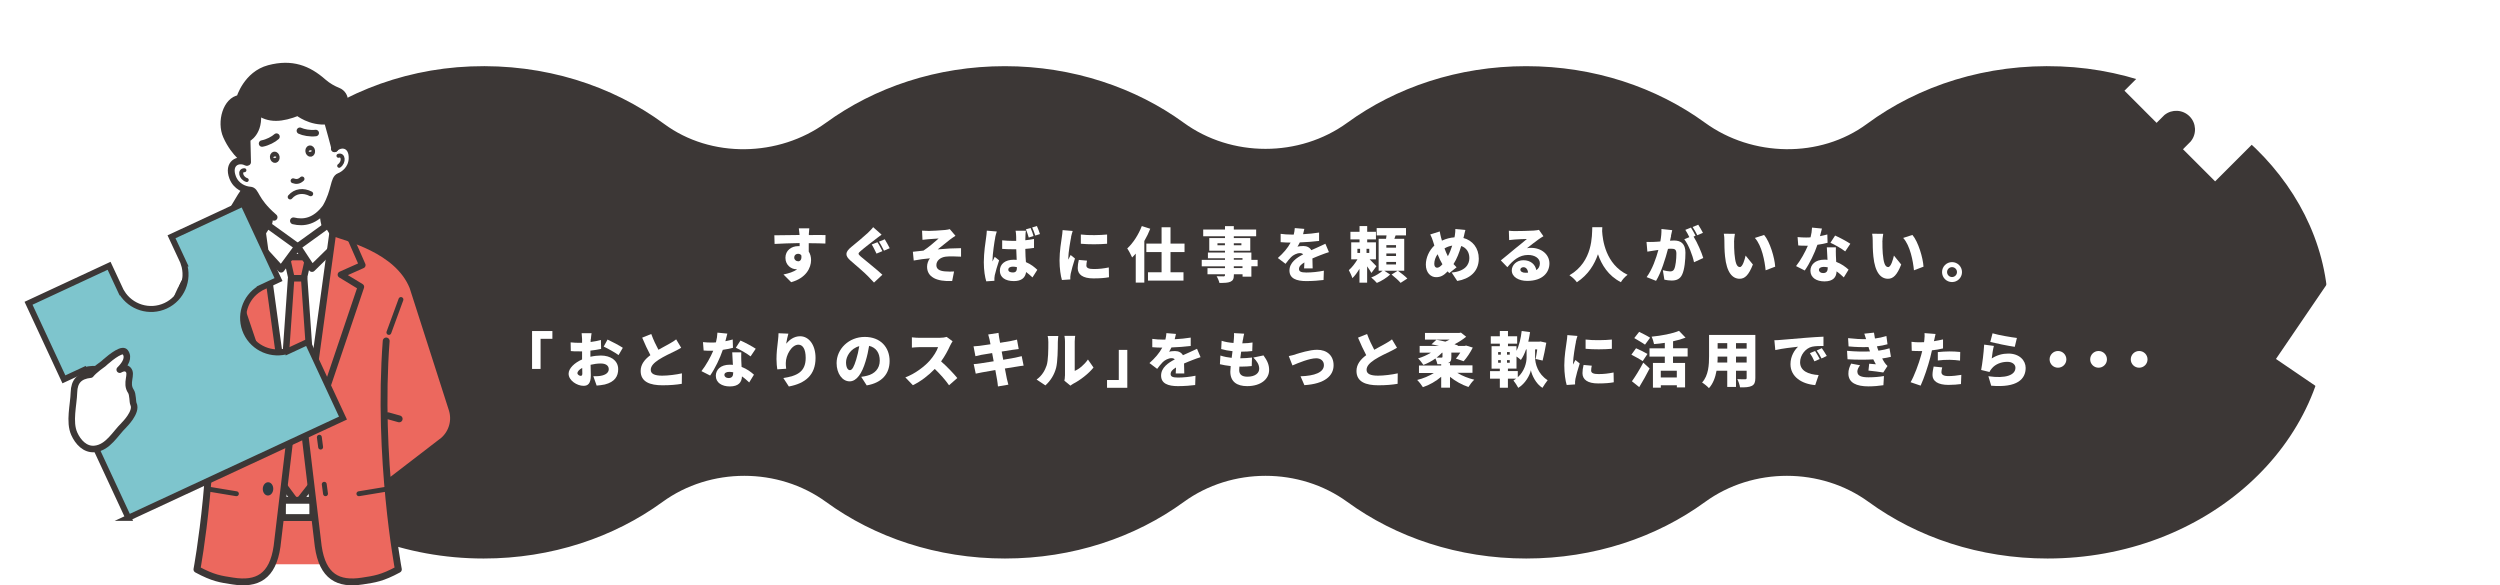 <?xml version="1.0" encoding="UTF-8"?>
<svg id="_レイヤー_2" data-name="レイヤー_2" xmlns="http://www.w3.org/2000/svg" xmlns:xlink="http://www.w3.org/1999/xlink" viewBox="0 0 408.41 95.62">
  <defs>
    <style>
      .cls-1 {
        stroke-width: .65px;
      }

      .cls-1, .cls-2, .cls-3, .cls-4, .cls-5 {
        fill: none;
      }

      .cls-1, .cls-2, .cls-3, .cls-4, .cls-5, .cls-6 {
        stroke-linecap: round;
        stroke-linejoin: round;
      }

      .cls-1, .cls-2, .cls-3, .cls-4, .cls-5, .cls-6, .cls-7 {
        stroke: #3c3736;
      }

      .cls-2 {
        stroke-width: 1.12px;
      }

      .cls-3 {
        stroke-width: .84px;
      }

      .cls-4 {
        stroke-width: .8px;
      }

      .cls-5 {
        stroke-width: 1.06px;
      }

      .cls-6 {
        stroke-width: 1.07px;
      }

      .cls-6, .cls-8, .cls-9 {
        fill: #fff;
      }

      .cls-10 {
        fill: #ec685e;
      }

      .cls-9 {
        filter: url(#drop-shadow-1);
      }

      .cls-11 {
        fill: #2e3b42;
      }

      .cls-7 {
        fill: #7ec5cd;
        filter: url(#drop-shadow-2);
        stroke-miterlimit: 10;
        stroke-width: .98px;
      }

      .cls-12 {
        fill: #3c3736;
      }
    </style>
    <filter id="drop-shadow-1" x="369.29" y="35.76" width="39.12" height="39.36" filterUnits="userSpaceOnUse">
      <feOffset dx=".67" dy=".67"/>
      <feGaussianBlur result="blur" stdDeviation=".8"/>
      <feFlood flood-color="#231815" flood-opacity=".2"/>
      <feComposite in2="blur" operator="in"/>
      <feComposite in="SourceGraphic"/>
    </filter>
    <filter id="drop-shadow-2" x="0" y="28.63" width="60.72" height="60.72" filterUnits="userSpaceOnUse">
      <feOffset dx="1.05" dy="1.05"/>
      <feGaussianBlur result="blur-2" stdDeviation="1.26"/>
      <feFlood flood-color="#231815" flood-opacity=".2"/>
      <feComposite in2="blur-2" operator="in"/>
      <feComposite in="SourceGraphic"/>
    </filter>
  </defs>
  <g id="_レイヤー_1-2" data-name="レイヤー_1">
    <path class="cls-12" d="M336.59,10.85c-12.06-.48-23.14,3.14-31.6,9.39-7.67,5.66-18.73,5.42-26.45-.19-7.93-5.77-18.11-9.24-29.22-9.24s-21.29,3.47-29.22,9.24c-7.82,5.69-18.91,5.69-26.72,0s-18.1-9.24-29.22-9.24-21.29,3.47-29.22,9.24c-7.71,5.61-18.78,5.86-26.45.19-8.46-6.25-19.54-9.87-31.6-9.39-23.59.93-43.02,18.25-43.72,38.95-.77,22.77,20.05,41.44,45.84,41.44,11.11,0,21.29-3.47,29.22-9.24,7.82-5.69,18.91-5.69,26.72,0,7.93,5.77,18.1,9.24,29.22,9.24s21.29-3.47,29.22-9.24c7.82-5.69,18.91-5.69,26.72,0,7.93,5.77,18.1,9.24,29.22,9.24s21.29-3.47,29.22-9.24c7.82-5.69,18.91-5.69,26.72,0,7.93,5.77,18.1,9.24,29.22,9.24,25.79,0,46.61-18.67,45.84-41.44-.7-20.7-20.13-38.02-43.72-38.95Z"/>
    <g>
      <path class="cls-8" d="M132.14,38.29v.11c.91,0,2.21-.02,2.72,0l-.02,1.39c-.58-.03-1.49-.05-2.72-.06,0,.47,0,.97,0,1.37.25.38.38.87.38,1.39,0,1.25-.81,2.94-3.25,3.61l-1.26-1.26c.85-.18,1.66-.41,2.23-.86-.06,0-.12,0-.18,0-.71,0-1.73-.61-1.73-1.87,0-1.18.95-1.9,2.08-1.9.09,0,.17,0,.24,0,0-.17,0-.33,0-.5-1.46.02-2.91.08-4.09.14l-.04-1.41c1.13,0,2.86-.03,4.11-.05,0-.04,0-.08,0-.11-.04-.47-.08-.83-.11-.98h1.71c-.03.19-.07.79-.08.97ZM130.37,42.69c.31,0,.64-.22.54-.97-.13-.18-.31-.26-.54-.26-.3,0-.62.19-.62.63,0,.35.31.59.62.59Z"/>
      <path class="cls-8" d="M143.06,39.06c-.6.46-1.83,1.39-2.44,1.93-.49.41-.47.5,0,.92.64.56,2.55,2.05,3.53,2.97l-1.37,1.28c-.31-.35-.64-.69-.96-1.01-.54-.57-1.94-1.76-2.83-2.53-1-.86-.94-1.44.1-2.29.78-.63,2.03-1.67,2.69-2.29.32-.32.68-.66.86-.93l1.38,1.22c-.36.26-.69.52-.97.73ZM144.15,41.03l-.96.4c-.21-.41-.52-1.1-.78-1.49l.93-.37c.26.37.63,1.11.81,1.46ZM145.35,40.55l-.94.4c-.21-.41-.55-1.09-.82-1.47l.95-.39c.25.38.63,1.12.81,1.46Z"/>
      <path class="cls-8" d="M151.65,37.73c.41,0,2.13-.09,2.75-.16.37-.04.61-.09.76-.14l.93,1.09c-.24.16-.67.44-.91.63-.68.53-1.38,1.12-1.99,1.59,1.21-.12,2.75-.2,3.81-.2v1.39c-.92-.06-1.92-.07-2.53,0-.86.12-1.5.65-1.5,1.38,0,.65.5.94,1.36,1.02.53.05,1.16.05,1.53.02l-.31,1.56c-2.56.11-4.1-.65-4.1-2.35,0-.47.19-1.01.47-1.36-.81.06-1.77.2-2.65.36l-.14-1.43c.52-.05,1.21-.14,1.73-.19.76-.48,1.88-1.44,2.48-1.98-.38.03-1.3.08-1.69.12-.23.02-.58.06-.95.1l-.07-1.5c.35.03.66.04,1.01.04Z"/>
      <path class="cls-8" d="M162.59,38.8c-.12.51-.45,2.78-.45,3.69,0,.03,0,.19,0,.22.12-.28.23-.47.36-.75l.72.57c-.29.88-.59,1.86-.71,2.43-.03.14-.06.36-.06.46,0,.11,0,.28,0,.45l-1.33.09c-.21-.66-.4-1.8-.4-3.13,0-1.49.27-3.32.38-4.05.04-.29.1-.73.11-1.1l1.63.14c-.09.22-.23.82-.27.99ZM167.53,38.33c0,.19-.02.52-.03.92.5-.05.98-.13,1.42-.21v1.46c-.44.07-.93.12-1.42.16,0,.89.06,1.59.1,2.16.83.34,1.43.85,1.86,1.26l-.79,1.24c-.36-.34-.71-.63-1.04-.88-.13.92-.73,1.48-2.01,1.48-1.37,0-2.28-.59-2.28-1.7s.9-1.79,2.25-1.79c.17,0,.33,0,.5.02-.03-.52-.06-1.11-.07-1.73-.19,0-.37,0-.56,0-.58,0-1.16-.02-1.74-.06v-1.4c.56.06,1.14.09,1.73.09.18,0,.37,0,.56,0,0-.46,0-.82-.02-.99,0-.15-.04-.47-.08-.67h1.69c-.04.19-.06.44-.07.65ZM165.47,44.51c.48,0,.66-.25.66-.79v-.07c-.22-.06-.44-.09-.66-.09-.45,0-.75.18-.75.49,0,.34.34.46.75.46ZM168.84,38.56l-.78.25c-.14-.43-.27-.93-.47-1.34l.77-.23c.19.4.38.95.48,1.32ZM169.89,38.24l-.77.24c-.14-.42-.3-.92-.5-1.32l.77-.24c.19.4.39.96.5,1.32Z"/>
      <path class="cls-8" d="M174.99,38.71c-.11.51-.47,2.57-.47,3.48,0,.03,0,.19,0,.22.14-.27.25-.47.38-.75l.71.57c-.29.89-.59,1.96-.7,2.51-.03.15-.06.38-.06.47,0,.11,0,.28,0,.44l-1.37.09c-.2-.65-.39-1.88-.39-3.21,0-1.49.28-3.12.38-3.84.04-.29.11-.73.12-1.1l1.65.14c-.09.22-.23.82-.27.99ZM177.47,43.36c0,.43.41.59,1.21.59.87,0,1.57-.08,2.46-.26l.03,1.6c-.64.12-1.41.19-2.56.19-1.71,0-2.55-.63-2.55-1.68,0-.42.06-.83.18-1.34l1.34.12c-.07.31-.1.53-.1.78ZM180.86,38.3v1.52c-1.28.11-2.98.12-4.29,0v-1.51c1.27.16,3.2.11,4.29,0Z"/>
      <path class="cls-8" d="M187.91,37.37c-.26.66-.59,1.35-.97,2v6.8h-1.4v-4.74c-.2.22-.39.44-.59.63-.14-.34-.55-1.12-.8-1.47.95-.87,1.85-2.26,2.38-3.66l1.38.44ZM191.22,41.18v3.3h2.12v1.36h-5.8v-1.36h2.22v-3.3h-2.49v-1.38h2.49v-2.67h1.46v2.67h2.29v1.38h-2.29Z"/>
      <path class="cls-8" d="M205.45,43.5h-1.02v1.7h-1.44v-.4h-1.42v.12c0,.64-.15.92-.57,1.11-.42.18-.96.19-1.79.19-.07-.32-.28-.81-.46-1.09.4.02.97.02,1.13.02.18,0,.24-.07.24-.23v-.12h-2.86v-1h2.86v-.29h-3.8v-1.06h3.8v-.26h-2.79v-.94h2.79v-.29h-2.57v-2.07h2.57v-.29h-3.56v-1.1h3.56v-.56h1.44v.56h3.65v1.1h-3.65v.29h2.69v2.07h-2.69v.29h2.87v1.2h1.02v1.06ZM200.11,40.07v-.33h-1.22v.33h1.22ZM201.56,39.74v.33h1.24v-.33h-1.24ZM201.56,42.43h1.42v-.26h-1.42v.26ZM202.98,43.5h-1.42v.29h1.42v-.29Z"/>
      <path class="cls-8" d="M212.87,38.26c.88-.05,1.8-.13,2.62-.27v1.37c-.92.12-2.12.2-3.15.24-.13.25-.25.5-.38.69.2-.06.69-.1.96-.1.58,0,1.04.23,1.3.68.39-.19.71-.31,1.05-.47.43-.19.83-.37,1.25-.58l.58,1.37c-.34.1-.96.32-1.33.47-.37.15-.85.33-1.37.56,0,.54.03,1.19.04,1.63h-1.4c.02-.25.04-.61.05-.98-.61.36-.88.68-.88,1.07,0,.41.3.58,1.22.58.87,0,1.98-.12,2.84-.3l-.05,1.52c-.59.09-1.85.18-2.82.18-1.6,0-2.75-.42-2.75-1.72s1.16-2.09,2.24-2.65c-.15-.16-.35-.2-.54-.2-.5,0-1.1.32-1.43.65-.29.3-.58.65-.91,1.1l-1.26-.95c.92-.82,1.61-1.62,2.09-2.52-.4,0-1.11-.02-1.63-.07v-1.36c.49.08,1.23.12,1.76.12h.38c.09-.36.15-.73.17-1.06l1.56.13c-.04.21-.11.52-.21.89Z"/>
      <path class="cls-8" d="M224.04,44.59c-.17-.3-.43-.7-.7-1.08v2.67h-1.25v-2.27c-.35.59-.75,1.15-1.16,1.53-.11-.38-.39-.96-.58-1.31.51-.43,1.03-1.11,1.41-1.76h-1.02v-2.78h1.36v-.48h-1.49v-1.24h1.49v-.94h1.25v.94h1.43v1.24h-1.43v.48h1.43v2.78h-1.02c.42.41.95.95,1.1,1.12l-.81,1.09ZM221.75,41.32h.44v-.68h-.44v.68ZM223.69,40.64h-.45v.68h.45v-.68ZM228.37,44.23c.5.36,1.19.9,1.54,1.27l-1.1.71c-.3-.36-.97-.96-1.48-1.36l1.01-.62h-2.19l.95.62c-.54.51-1.43,1.07-2.17,1.37-.22-.25-.62-.65-.92-.89.66-.24,1.41-.71,1.86-1.1h-.65v-5.22h1.21c.03-.18.06-.37.08-.55h-1.61v-1.2h4.79v1.2h-1.7c-.07.19-.14.37-.2.55h1.61v5.22h-1.02ZM228.06,40.05h-1.58v.41h1.58v-.41ZM228.06,41.41h-1.58v.41h1.58v-.41ZM228.06,42.79h-1.58v.41h1.58v-.41Z"/>
      <path class="cls-8" d="M239.12,38.67c-.02.07-.04.15-.05.21,1.5.39,2.51,1.65,2.51,3.37,0,2.14-1.52,3.32-3.52,3.65l-.91-1.38c2.2-.19,2.89-1.3,2.89-2.35,0-.98-.5-1.7-1.33-1.98-.32,1.06-.72,2.12-1.26,2.95.17.19.33.37.5.53l-1.2.95c-.09-.11-.18-.19-.25-.29-.68.71-1.19.95-1.91.95-.85,0-1.66-.72-1.66-2.05,0-1.12.53-2.31,1.39-3.12l-.23-.73c-.12-.37-.23-.67-.44-1.08l1.55-.49c.06.36.14.68.21.98.05.17.1.34.15.52.69-.32,1.36-.49,2.05-.54.02-.12.04-.22.06-.33.06-.33.09-.8.08-1.03l1.64.16c-.09.28-.2.84-.26,1.11ZM234.76,43.74c.28,0,.57-.21.88-.57-.28-.46-.55-1.02-.79-1.64-.35.48-.54,1.05-.54,1.57,0,.38.16.63.45.63ZM236.53,41.86c.29-.54.53-1.15.71-1.74-.48.08-.9.25-1.26.46.18.48.36.93.55,1.28Z"/>
      <path class="cls-8" d="M247.49,37.75c.53,0,2.48-.03,3.05-.08.47-.04.74-.08.87-.12l.73,1.04c-.25.16-.51.3-.75.48-.55.37-1.4,1.07-1.94,1.48.25-.05.45-.06.68-.06,1.68,0,2.99,1.07,2.99,2.54s-1.1,2.86-3.63,2.86c-1.38,0-2.52-.64-2.52-1.72,0-.86.78-1.66,1.89-1.66,1.19,0,1.95.69,2.12,1.62.39-.26.58-.64.58-1.12,0-.84-.86-1.36-1.93-1.36-1.42,0-2.45.86-3.38,2l-1.07-1.11c.62-.49,1.76-1.45,2.34-1.93.55-.45,1.45-1.15,1.92-1.57-.49,0-1.49.05-2.02.09-.29.02-.64.05-.88.09l-.05-1.53c.3.04.67.06.99.06ZM249.19,44.56c.16,0,.3,0,.44-.02-.05-.54-.34-.89-.75-.89-.32,0-.51.2-.51.39,0,.3.32.52.82.52Z"/>
      <path class="cls-8" d="M261.76,37.12c0,.19-.02.4-.03.64.08,1.4.55,5.41,4.16,7.13-.46.34-.88.82-1.09,1.21-2.08-1.05-3.17-2.87-3.75-4.57-.56,1.64-1.57,3.35-3.45,4.58-.25-.37-.71-.81-1.21-1.14,3.88-2.25,3.67-6.57,3.73-7.85h1.64Z"/>
      <path class="cls-8" d="M273,38.53c-.06.26-.12.54-.18.79.26-.02.49-.03.66-.03,1.12,0,1.86.53,1.86,1.99,0,1.14-.13,2.74-.55,3.6-.33.7-.91.95-1.7.95-.38,0-.84-.06-1.19-.14l-.25-1.55c.36.1.95.2,1.19.2.31,0,.54-.11.66-.37.24-.49.36-1.63.36-2.54,0-.71-.29-.8-.9-.8-.12,0-.27,0-.47.03-.39,1.52-1.12,3.88-1.95,5.22l-1.54-.61c.93-1.25,1.56-3.1,1.92-4.44-.25.04-.47.07-.6.09-.31.05-.88.13-1.2.19l-.14-1.59c.38.03.75,0,1.14,0,.28,0,.68-.04,1.12-.07.14-.76.2-1.43.18-2.04l1.76.19c-.07.29-.15.66-.21.94ZM276.99,38.51l-.32.14c.58.92,1.32,2.6,1.58,3.5l-1.51.69c-.23-1.13-.89-2.86-1.59-3.75l.83-.35c-.19-.38-.43-.86-.66-1.19l.92-.37c.24.36.58.99.76,1.34ZM278.2,38.04l-.92.39c-.2-.4-.51-.98-.77-1.35l.92-.37c.25.37.6.99.77,1.33Z"/>
      <path class="cls-8" d="M283.29,39.53c0,.64,0,1.28.06,1.93.12,1.28.31,2.17.88,2.17.45,0,.79-1.22.94-1.88l1.19,1.46c-.68,1.73-1.31,2.33-2.16,2.33-1.16,0-2.12-.98-2.39-3.65-.1-.93-.11-2.05-.11-2.66,0-.29-.02-.71-.09-1.05l1.81.02c-.08.41-.14,1.04-.14,1.33ZM290.01,43.56l-1.57.6c-.14-1.47-.61-4.04-1.76-5.29l1.51-.49c.96,1.12,1.73,3.76,1.81,5.17Z"/>
      <path class="cls-8" d="M297.32,38.58c.46-.09.87-.19,1.2-.28l.04,1.36c-.4.11-.99.24-1.66.33-.46,1.38-1.28,3.08-2.07,4.2l-1.42-.72c.76-.96,1.5-2.32,1.93-3.33-.11,0-.21,0-.31,0-.41,0-.81,0-1.26-.04l-.11-1.37c.45.05,1.03.07,1.36.07.25,0,.51,0,.76-.03.14-.53.22-1.09.24-1.59l1.62.16c-.07.3-.18.75-.32,1.24ZM299.92,41.76c0,.23.03.61.05,1.02.85.32,1.53.82,2.02,1.27l-.78,1.27c-.3-.28-.7-.66-1.18-.99-.03.94-.54,1.64-1.98,1.64-1.29,0-2.29-.6-2.29-1.74,0-.98.77-1.81,2.27-1.81.18,0,.35,0,.52.03-.04-.69-.08-1.5-.11-2.05h1.48c-.03.42,0,.89,0,1.36ZM297.83,44.61c.58,0,.76-.34.76-.89v-.05c-.21-.04-.43-.07-.66-.07-.48,0-.78.2-.78.48,0,.31.27.53.68.53ZM299.03,39.65l.76-1.17c.7.3,1.96.98,2.49,1.34l-.84,1.25c-.58-.46-1.73-1.11-2.41-1.41Z"/>
      <path class="cls-8" d="M307.52,39.53c0,.64,0,1.28.06,1.93.12,1.28.31,2.17.88,2.17.45,0,.79-1.22.94-1.88l1.19,1.46c-.68,1.73-1.31,2.33-2.16,2.33-1.16,0-2.12-.98-2.39-3.65-.1-.93-.11-2.05-.11-2.66,0-.29-.02-.71-.09-1.05l1.81.02c-.08.41-.14,1.04-.14,1.33ZM314.24,43.56l-1.57.6c-.14-1.47-.61-4.04-1.76-5.29l1.51-.49c.96,1.12,1.73,3.76,1.81,5.17Z"/>
      <path class="cls-8" d="M320.52,44.45c0,.9-.72,1.63-1.63,1.63s-1.63-.73-1.63-1.63.73-1.63,1.63-1.63,1.63.73,1.63,1.63ZM319.7,44.45c0-.45-.36-.81-.81-.81s-.81.36-.81.81.37.81.81.81.81-.36.81-.81Z"/>
    </g>
    <g>
      <path class="cls-8" d="M90.23,55.35h-1.92v4.92h-1.39v-6.19h3.32v1.27Z"/>
      <path class="cls-8" d="M96.51,55.37l-.03.5c.6-.08,1.2-.19,1.69-.33l.03,1.46c-.54.12-1.16.21-1.75.28,0,.21,0,.41,0,.62v.38c.61-.14,1.23-.2,1.72-.2,1.54,0,2.82.79,2.82,2.23,0,1.14-.53,2.08-2.19,2.5-.46.1-.9.14-1.33.18l-.54-1.53c.47,0,.9,0,1.22-.07.75-.13,1.3-.49,1.3-1.08s-.49-.93-1.3-.93c-.54,0-1.12.08-1.67.21.02.73.04,1.41.04,1.72,0,1.37-.49,1.72-1.19,1.72-1.05,0-2.44-.86-2.44-1.98,0-.88.97-1.79,2.2-2.33,0-.25,0-.51,0-.76v-.56c-.16,0-.29,0-.42,0-.7,0-1.09,0-1.42-.05l-.03-1.42c.59.07,1.05.07,1.4.07.15,0,.3,0,.47,0v-.61c0-.21-.04-.77-.07-.96h1.62c-.04.19-.09.69-.11.95ZM94.85,61.4c.15,0,.28-.04.28-.38,0-.19,0-.52-.02-.92-.49.27-.78.59-.78.87,0,.23.33.43.52.43ZM101.75,56.81l-.7,1.2c-.46-.36-1.83-1.12-2.43-1.39l.63-1.15c.78.36,1.95.98,2.5,1.35Z"/>
      <path class="cls-8" d="M107.58,57.13c.71-.41,1.45-.79,1.87-1.03.42-.24.73-.43,1.01-.66l.82,1.37c-.34.2-.69.4-1.09.59-.58.28-1.73.81-2.58,1.36-.75.5-1.3,1.01-1.3,1.66s.62.95,1.87.95c.96,0,2.29-.17,3.22-.38l-.02,1.71c-.89.15-1.86.24-3.16.24-2.01,0-3.56-.54-3.56-2.34,0-1.1.69-1.91,1.59-2.58-.45-.84-.91-1.84-1.34-2.86l1.48-.6c.36.98.79,1.87,1.18,2.59Z"/>
      <path class="cls-8" d="M118.5,55.74c.46-.09.87-.19,1.2-.28l.04,1.36c-.4.11-.99.24-1.66.33-.46,1.38-1.28,3.08-2.07,4.2l-1.42-.72c.76-.96,1.5-2.32,1.93-3.33-.11,0-.21,0-.31,0-.41,0-.81,0-1.26-.04l-.11-1.37c.45.05,1.03.07,1.36.07.25,0,.51,0,.76-.03.14-.53.22-1.09.24-1.59l1.62.16c-.07.3-.18.75-.32,1.24ZM121.1,58.92c0,.23.03.61.05,1.02.85.32,1.53.82,2.02,1.27l-.78,1.27c-.3-.28-.7-.66-1.18-.99-.03.94-.54,1.64-1.98,1.64-1.29,0-2.29-.6-2.29-1.74,0-.98.77-1.81,2.27-1.81.18,0,.35,0,.52.03-.04-.69-.08-1.5-.11-2.05h1.48c-.03.42,0,.89,0,1.36ZM119.02,61.76c.58,0,.76-.34.76-.89v-.05c-.21-.04-.43-.07-.66-.07-.48,0-.78.2-.78.48,0,.31.27.53.68.53ZM120.21,56.8l.76-1.17c.7.3,1.96.98,2.49,1.34l-.84,1.25c-.58-.46-1.73-1.11-2.41-1.41Z"/>
      <path class="cls-8" d="M128.43,56.15c.51-.61,1.27-1.22,2.28-1.22,1.39,0,2.52,1.35,2.52,3.55,0,2.79-1.68,4.16-4.36,4.66l-.9-1.38c2.19-.34,3.65-.98,3.65-3.29,0-1.48-.5-2.16-1.19-2.16-1.11,0-2.06,1.71-2.06,2.99,0,.2,0,.51.06.94l-1.45.1c-.06-.38-.13-1-.13-1.67,0-.91.1-1.98.25-3.11.05-.41.08-.86.08-1.12l1.61.07c-.1.34-.3,1.17-.36,1.64Z"/>
      <path class="cls-8" d="M141.59,62.96l-.9-1.4c.41-.05.67-.11.96-.18,1.24-.3,2.07-1.17,2.07-2.46s-.61-2.15-1.74-2.42c-.13.79-.3,1.64-.58,2.54-.58,1.95-1.45,3.26-2.6,3.26-1.21,0-2.13-1.31-2.13-2.97,0-2.32,2-4.29,4.6-4.29s4.06,1.72,4.06,3.93c0,2.06-1.21,3.56-3.74,3.99ZM138.84,60.47c.39,0,.68-.59,1.03-1.73.21-.66.38-1.43.5-2.19-1.44.39-2.16,1.71-2.16,2.63,0,.85.29,1.29.63,1.29Z"/>
      <path class="cls-8" d="M155.21,56.47c-.32.72-.84,1.7-1.47,2.57.95.82,2.12,2.06,2.65,2.72l-1.35,1.18c-.62-.89-1.45-1.82-2.33-2.67-1.02,1.06-2.3,2.05-3.58,2.66l-1.23-1.28c1.58-.58,3.12-1.77,3.99-2.74.63-.72,1.16-1.58,1.36-2.2h-3.03c-.44,0-.97.06-1.25.08v-1.68c.34.05.97.08,1.25.08h3.26c.49,0,.95-.07,1.17-.15l.97.71c-.09.13-.29.47-.4.71Z"/>
      <path class="cls-8" d="M161.45,54.64l1.67-.26c.03.19.06.56.11.8.02.15.08.44.15.82.75-.12,1.41-.23,1.73-.29.32-.06.76-.16,1.03-.23l.28,1.54c-.25.02-.7.09-1.01.13-.37.06-1.03.17-1.77.28.08.43.17.88.25,1.34.81-.14,1.54-.26,1.95-.34.38-.08.79-.18,1.07-.25l.31,1.55c-.29.02-.74.1-1.11.16-.43.07-1.15.19-1.95.31.14.71.25,1.32.32,1.65.07.29.17.65.25.99l-1.7.29c-.05-.38-.07-.73-.13-1.02-.05-.3-.17-.92-.3-1.66-.93.16-1.76.3-2.17.38-.44.08-.81.15-1.03.21l-.33-1.56c.27,0,.76-.07,1.09-.12.43-.07,1.26-.19,2.17-.34-.09-.45-.17-.91-.25-1.34-.81.13-1.51.24-1.77.29-.33.07-.59.13-.96.22l-.31-1.61c.34-.02.65-.04.96-.08.31-.04,1.01-.14,1.81-.26-.07-.36-.13-.64-.16-.81-.07-.29-.14-.54-.21-.78Z"/>
      <path class="cls-8" d="M170.98,59.7c.27-.8.28-2.59.28-3.81,0-.46-.04-.74-.11-1h1.74s-.08.52-.08.98c0,1.2-.03,3.24-.28,4.22-.3,1.13-.9,2.1-1.75,2.87l-1.44-.96c.89-.61,1.38-1.53,1.64-2.3ZM173.98,61.38v-5.6c0-.48-.09-.91-.09-.91h1.76s-.08.44-.08.92v4.8c.73-.3,1.56-1,2.16-1.86l.91,1.31c-.79,1-2.21,2.09-3.3,2.64-.23.13-.36.24-.47.32l-.99-.81c.05-.21.09-.51.09-.81Z"/>
      <path class="cls-8" d="M180.85,62.08h1.92v-4.92h1.39v6.19h-3.31v-1.27Z"/>
      <path class="cls-8" d="M191.9,55.42c.88-.05,1.8-.13,2.62-.27v1.37c-.92.12-2.12.2-3.15.24-.13.25-.25.5-.38.69.2-.06.69-.1.96-.1.58,0,1.04.23,1.3.68.39-.19.71-.31,1.05-.47.43-.19.83-.37,1.25-.58l.58,1.37c-.34.1-.96.32-1.33.47-.37.15-.85.33-1.37.56,0,.54.03,1.19.04,1.63h-1.4c.02-.25.04-.61.05-.98-.61.36-.88.68-.88,1.07,0,.41.3.58,1.22.58.87,0,1.98-.12,2.84-.3l-.05,1.52c-.59.09-1.85.18-2.82.18-1.6,0-2.75-.42-2.75-1.72s1.16-2.09,2.24-2.65c-.15-.16-.35-.2-.54-.2-.5,0-1.1.32-1.43.65-.29.3-.58.65-.91,1.1l-1.26-.95c.92-.82,1.61-1.62,2.09-2.52-.4,0-1.11-.02-1.63-.07v-1.36c.49.08,1.23.12,1.76.12h.38c.09-.36.15-.73.17-1.06l1.56.13c-.04.21-.11.52-.21.89Z"/>
      <path class="cls-8" d="M203.04,55.49c-.02.13-.05.33-.09.6.66,0,1.28-.07,1.67-.14l-.05,1.4c-.54.06-1.03.1-1.81.1-.05.35-.09.72-.14,1.08h0c.56,0,1.31-.05,1.91-.12l-.04,1.39c-.48.05-1.03.09-1.62.09h-.4c-.02.22-.03.42-.03.57,0,.73.47,1.08,1.34,1.08,1.3,0,1.93-.61,1.93-1.3s-.37-1.24-.96-1.83l1.66-.35c.63.86.92,1.55.92,2.38,0,1.48-1.34,2.64-3.59,2.64-1.66,0-2.75-.71-2.75-2.37,0-.21.02-.54.06-.91-.68-.07-1.28-.18-1.76-.3l.08-1.42c.61.2,1.24.32,1.84.38.04-.36.09-.73.14-1.09-.65-.07-1.31-.19-1.85-.35l.07-1.35c.55.19,1.24.3,1.94.36.03-.23.05-.46.06-.64.04-.52.04-.72.02-.97l1.66.09c-.1.41-.15.7-.19.98Z"/>
      <path class="cls-8" d="M211.64,57.88c.65-.2,2.33-.74,3.53-.74,1.64,0,2.69.97,2.69,2.53,0,1.7-1.41,3.04-4.77,3.25l-.63-1.45c2.29-.06,3.82-.64,3.82-1.82,0-.67-.49-1.12-1.26-1.12-1.09,0-2.93.76-3.88,1.17l-.6-1.53c.29-.05.82-.19,1.1-.27Z"/>
      <path class="cls-8" d="M224.52,57.13c.71-.41,1.45-.79,1.87-1.03.42-.24.73-.43,1.01-.66l.82,1.37c-.34.2-.69.4-1.09.59-.58.28-1.73.81-2.58,1.36-.75.5-1.3,1.01-1.3,1.66s.62.95,1.87.95c.96,0,2.29-.17,3.22-.38l-.02,1.71c-.89.15-1.86.24-3.16.24-2.01,0-3.56-.54-3.56-2.34,0-1.1.69-1.91,1.59-2.58-.45-.84-.91-1.84-1.34-2.86l1.48-.6c.36.98.79,1.87,1.18,2.59Z"/>
      <path class="cls-8" d="M238.1,60.93c.77.47,1.78.87,2.74,1.1-.31.28-.74.84-.95,1.19-1.05-.35-2.14-.95-3.01-1.66v1.77h-1.44v-1.78c-.85.73-1.91,1.34-2.99,1.7-.21-.34-.63-.89-.94-1.18.97-.23,1.97-.65,2.73-1.14h-2.43v-1.22h3.63v-.21c-.19,0-.4,0-.62,0-.06-.29-.18-.65-.32-.94-.61.44-1.29.8-1.97,1.05-.2-.31-.58-.8-.87-1.06.72-.21,1.47-.55,2.11-.94h-1.85v-1.1h3.16c-.42-.11-.84-.19-1.23-.26l.81-.75c.46.08.96.19,1.46.31.23-.1.48-.21.69-.33h-4.02v-1.09h5.59l.28-.06.86.68c-.54.44-1.19.87-1.91,1.23.21.07.4.14.58.2l-.07.07h1.15l.24-.06,1.09.33c-.41.82-.98,1.67-1.49,2.23l-1.27-.43c.23-.25.49-.6.72-.98h-1.46v.71c0,.58-.13.86-.56,1h.34v.37h3.67v1.22h-2.45ZM235.57,57.62c-.26.28-.57.55-.89.8.32,0,.67,0,.77,0,.15,0,.2-.03.2-.15v-.65h-.08Z"/>
      <path class="cls-8" d="M250.78,58.4c0,1.02.46,2.71,2.05,3.71-.25.31-.64.9-.85,1.25-1.08-.66-1.73-2.09-1.89-2.87-.17.8-.89,2.17-2.06,2.87-.15-.31-.55-.92-.79-1.2.16-.1.31-.2.45-.3h-1.35v1.48h-1.32v-1.48h-1.6v-1.23h1.6v-.4h-1.35v-3.67h1.35v-.42h-1.48v-1.21h1.48v-.86h1.33v.86h1.5v1.21h-1.5v.42h1.39v.75c.45-.87.71-2.04.85-3.24l1.37.19c-.08.54-.18,1.05-.29,1.56h1.78l.2-.04.96.21c-.17,1.01-.41,2.15-.6,2.91l-1.14-.26c.09-.41.17-.98.26-1.56h-.35v1.32ZM244.74,57.94h.44v-.42h-.44v.42ZM244.74,59.26h.44v-.43h-.44v.43ZM246.64,57.94v-.42h-.45v.42h.45ZM246.64,59.26v-.43h-.45v.43h.45ZM247.95,61.63c1.09-.99,1.44-2.36,1.44-3.23v-1.32h-.09c-.22.66-.51,1.25-.84,1.72-.16-.15-.45-.36-.72-.56v1.98h-1.4v.4h1.61v1Z"/>
      <path class="cls-8" d="M257.45,55.86c-.11.51-.47,2.57-.47,3.48,0,.03,0,.19,0,.22.14-.27.25-.47.38-.75l.71.57c-.29.89-.59,1.96-.7,2.51-.03.15-.06.38-.06.47,0,.11,0,.28,0,.44l-1.37.09c-.2-.65-.39-1.88-.39-3.21,0-1.49.28-3.12.38-3.84.04-.29.11-.73.12-1.1l1.65.14c-.09.22-.23.82-.27.99ZM259.93,60.52c0,.43.41.59,1.21.59.87,0,1.57-.08,2.46-.26l.03,1.6c-.64.12-1.41.19-2.56.19-1.71,0-2.55-.63-2.55-1.68,0-.42.06-.83.18-1.34l1.34.12c-.07.31-.1.53-.1.78ZM263.32,55.46v1.52c-1.28.11-2.98.12-4.29,0v-1.51c1.27.16,3.2.11,4.29,0Z"/>
      <path class="cls-8" d="M268.35,58.99c-.4-.28-1.27-.75-1.84-1.05l.76-1.05c.54.24,1.43.66,1.87.93l-.79,1.18ZM266.6,62.28c.52-.72,1.26-1.9,1.85-3.04l1.04.95c-.52,1.02-1.1,2.08-1.7,3.05l-1.2-.96ZM268.73,56.3c-.38-.28-1.22-.75-1.75-1.07l.8-1.02c.52.26,1.38.69,1.79.96l-.84,1.14ZM273.31,58.26v1.03h1.97v4h-1.34v-.35h-2.62v.39h-1.29v-4.04h1.94v-1.03h-2.5v-1.35h2.5v-.9c-.59.09-1.19.16-1.76.2-.06-.34-.24-.9-.4-1.21,1.64-.16,3.39-.49,4.48-.95l1.07,1.11c-.61.24-1.31.44-2.04.59v1.14h2.38v1.35h-2.38ZM273.93,60.57h-2.62v1.09h2.62v-1.09Z"/>
      <path class="cls-8" d="M286.76,61.75c0,.7-.15,1.07-.58,1.29-.45.22-1.05.25-1.92.24-.05-.38-.26-.99-.45-1.35.48.04,1.11.03,1.29.03s.24-.06.24-.22v-1.17h-1.74v2.64h-1.43v-2.64h-1.75c-.19,1.06-.56,2.11-1.24,2.84-.22-.26-.81-.74-1.12-.92,1.06-1.16,1.14-2.92,1.14-4.29v-3.48h7.56v7.04ZM282.17,59.23v-.97h-1.57c0,.3,0,.62-.03.97h1.6ZM280.6,56.06v.89h1.57v-.89h-1.57ZM285.34,56.06h-1.74v.89h1.74v-.89ZM285.34,59.23v-.97h-1.74v.97h1.74Z"/>
      <path class="cls-8" d="M290.88,55.53c.92-.08,2.39-.19,4.17-.35.97-.08,2.12-.15,2.84-.18v1.52c-.5,0-1.33,0-1.86.12-1.05.23-1.96,1.37-1.96,2.53,0,1.43,1.35,2,3.03,2.1l-.56,1.64c-2.17-.17-4.04-1.35-4.04-3.42,0-1.34.71-2.37,1.24-2.85-.84.09-2.55.28-3.72.55l-.15-1.61c.39,0,.82-.03,1-.05ZM297.28,58.65l-.87.38c-.26-.57-.43-.89-.74-1.34l.85-.35c.24.36.58.95.76,1.31ZM298.43,58.15l-.86.41c-.28-.56-.47-.86-.79-1.3l.84-.38c.25.35.61.92.81,1.27Z"/>
      <path class="cls-8" d="M305.49,57.41c-.03-.09-.06-.17-.09-.24-.06-.19-.12-.34-.16-.48-.92.04-2.02.02-3.25-.1l-.08-1.35c1.14.13,2.09.18,2.94.16-.09-.28-.19-.58-.29-.89l1.58-.17c.04.34.1.65.16.96.64-.08,1.25-.21,1.87-.41l.18,1.35c-.53.15-1.11.26-1.73.34.03.12.07.22.11.34.04.11.09.23.14.37.78-.11,1.33-.25,1.81-.39l.23,1.39c-.44.11-.92.2-1.43.27.13.24.26.48.39.67.15.21.28.37.48.56l-.69,1.06c-.55-.1-1.69-.23-2.42-.31l.12-1.12c.34.03.82.07,1.09.09-.16-.27-.29-.54-.42-.8-1.2.07-2.76.07-4.21-.02l-.08-1.38c1.43.13,2.68.15,3.73.1ZM303.43,60.73c0,.67.66.91,1.82.91.93,0,1.82-.08,2.52-.21l-.09,1.5c-.68.11-1.65.19-2.43.19-1.97,0-3.26-.58-3.29-2.05-.02-.67.21-1.19.45-1.67l1.46.27c-.23.31-.45.65-.45,1.06Z"/>
      <path class="cls-8" d="M315.97,55.57s-.02.11-.04.17c.5-.08.99-.18,1.49-.29v1.47c-.56.14-1.18.24-1.81.31-.1.42-.19.84-.29,1.23-.35,1.35-1,3.33-1.56,4.54l-1.64-.56c.58-.97,1.35-3.04,1.72-4.4.06-.22.13-.46.18-.69-.18,0-.34,0-.5,0-.5,0-.88-.02-1.21-.04l-.04-1.47c.53.06.84.08,1.26.08.26,0,.52,0,.79-.02.02-.15.04-.27.05-.39.05-.41.06-.85.03-1.09l1.8.14c-.08.3-.17.78-.22,1ZM317.16,60.78c0,.41.3.66,1.16.66.66,0,1.34-.08,2.09-.2l-.06,1.5c-.56.07-1.22.14-2.04.14-1.71,0-2.61-.61-2.61-1.61,0-.5.11-1.02.19-1.39l1.4.14c-.07.25-.13.58-.13.77ZM318.5,57.41c.55,0,1.13.03,1.73.09l-.03,1.41c-.49-.06-1.09-.13-1.7-.13-.7,0-1.31.03-1.93.11v-1.37c.57-.06,1.3-.11,1.93-.11Z"/>
      <path class="cls-8" d="M325.39,58.55c.85-.55,1.76-.79,2.7-.79,1.83,0,2.83,1.14,2.83,2.34,0,1.8-1.34,3.28-5.63,2.91l-.46-1.55c2.85.42,4.42-.19,4.42-1.38,0-.56-.53-.97-1.31-.97-1,0-1.95.37-2.53,1.06-.2.23-.3.39-.4.6l-1.36-.33c.19-.99.42-2.83.49-4.14l1.59.21c-.14.48-.3,1.51-.35,2.04ZM329.49,55.21l-.35,1.45c-1.02-.14-3.23-.6-4-.8l.37-1.41c.97.3,3.13.66,3.98.76Z"/>
      <path class="cls-8" d="M337.57,58.71c0,.75-.61,1.36-1.37,1.36s-1.37-.61-1.37-1.36.61-1.37,1.37-1.37,1.37.61,1.37,1.37Z"/>
      <path class="cls-8" d="M344.2,58.71c0,.75-.61,1.36-1.37,1.36s-1.37-.61-1.37-1.36.61-1.37,1.37-1.37,1.37.61,1.37,1.37Z"/>
      <path class="cls-8" d="M350.83,58.71c0,.75-.61,1.36-1.37,1.36s-1.37-.61-1.37-1.36.61-1.37,1.37-1.37,1.37.61,1.37,1.37Z"/>
    </g>
    <g>
      <rect class="cls-10" x="34.64" y="84.54" width="27.94" height="7.64"/>
      <g>
        <path class="cls-8" d="M52.89,33.47c-.4.5.05,2.84.18,3.26l.72,1.24s1.43,1.13,2.61,1.64c2.59,1.11,6.8,2.45,8.85,5.17,0,0-.7,11.98-16.97,11.98h.36c-16.27,0-16.97-11.98-16.97-11.98,2.05-2.72,6.26-4.06,8.85-5.17,1.18-.51,2.61-1.64,2.61-1.64l.72-1.24c.12-.42.57-2.76.18-3.26h8.86Z"/>
        <path class="cls-2" d="M52.89,33.47c-.4.5.05,2.84.18,3.26l.72,1.24s1.43,1.13,2.61,1.64c2.59,1.11,6.8,2.45,8.85,5.17,0,0-.7,11.98-16.97,11.98h.36c-16.27,0-16.97-11.98-16.97-11.98,2.05-2.72,6.26-4.06,8.85-5.17,1.18-.51,2.61-1.64,2.61-1.64l.72-1.24c.12-.42.57-2.76.18-3.26"/>
      </g>
      <g>
        <path class="cls-10" d="M59.58,69.9c-.27-1.43-.59-2.85-.9-4.31-.49-2.28-.24-4.54-.49-6.82-.47-4.34-.98-9.04.01-13.34.73-3.18,4.83-3.71,7-1.66,4.1,3.87,4.18,9.7,5.84,14.72.91,2.73,1.97,5.41,2.87,8.15.23.69.45,1.4.39,2.12-.09,1.15-.89,2.11-1.72,2.92-2.42,2.36-5.35,4.12-8.12,6.04-.98.68-2,1.47-2.35,2.61-1.52-1.81-1.8-4.33-2.01-6.68-.11-1.28-.31-2.52-.53-3.74Z"/>
        <path class="cls-2" d="M59.67,69.86c-1.19-8.34-2.81-18.61-1.46-24.43.73-3.18,4.83-3.71,7-1.66"/>
      </g>
      <g>
        <path class="cls-10" d="M37.97,69.86c1.19-8.34,2.81-18.61,1.46-24.43-.73-3.18-4.83-3.71-7-1.66-3,2.83-5.67,8.4-4.29,19.36l9.83,6.74Z"/>
        <path class="cls-2" d="M37.69,69.86c1.19-8.34,2.81-18.61,1.46-24.43-.73-3.18-4.83-3.71-7-1.66-3,2.83-5.67,8.4-4.29,19.36"/>
      </g>
      <g>
        <g>
          <path class="cls-8" d="M47.94,36.08c1.67.41,3.58.11,5.29-2.22,1.57-2.73,1.22-4.65,2.2-5.04.75-.29,2-1.2,2.09-2.85.12-2.38-1.78-2.76-2.89-1.67l.26-.6c.26-1.16.32-2.41.12-3.67-.76-4.96-5.05-8.42-9.59-7.73-4.53.7-7.59,5.29-6.82,10.25.19,1.27.62,2.44,1.22,3.47l.43.49c-1.39-.7-3.09.22-2.25,2.46.58,1.55,2.05,2.04,2.85,2.09,1.06.07.56,1.54,3.92,4.43l3.16.59Z"/>
          <path class="cls-2" d="M47.94,36.08c1.67.41,3.58.11,5.29-2.22,1.57-2.73,1.22-4.65,2.2-5.04.75-.29,2-1.2,2.09-2.85.12-2.38-1.78-2.76-2.89-1.67l.26-.6c.26-1.16.32-2.41.12-3.67-.76-4.96-5.05-8.42-9.59-7.73-4.53.7-7.59,5.29-6.82,10.25.19,1.27.62,2.44,1.22,3.47l.43.49c-1.39-.7-3.09.22-2.25,2.46.58,1.55,2.05,2.04,2.85,2.09,1.06.07.56,1.54,3.92,4.43"/>
        </g>
        <g>
          <path class="cls-12" d="M42.04,18.13c1.86,1.49,4.04,1.25,6.63.22,0,0,2.04,1.69,4.81,1.41,0,0,1.34,4.76,1.21,4.54,0,0,1.02-2.07.57-6.22,0,0,0,0,.01,0,1.39-.62,1.36-2.63-.05-3.2-.78-.31-1.64-.78-2.42-1.46-2.5-2.21-5.16-3.2-8.84-2.23-3.68.97-4.8,4.88-4.8,4.88-2.18.3-3.2,3.83-2.17,6.15,1.34,3.02,3.45,4.27,3.45,4.27l-.09-3.82s2.19-.95,1.68-4.54Z"/>
          <path class="cls-2" d="M42.04,18.13c1.86,1.49,4.04,1.25,6.63.22,0,0,2.04,1.69,4.81,1.41,0,0,1.34,4.76,1.21,4.54,0,0,1.02-2.07.57-6.22,0,0,0,0,.01,0,1.39-.62,1.36-2.63-.05-3.2-.78-.31-1.64-.78-2.42-1.46-2.5-2.21-5.16-3.2-8.84-2.23-3.68.97-4.8,4.88-4.8,4.88-2.18.3-3.2,3.83-2.17,6.15,1.34,3.02,3.45,4.27,3.45,4.27l-.09-3.82s2.19-.95,1.68-4.54Z"/>
        </g>
      </g>
      <g>
        <rect class="cls-8" x="41.75" y="40.3" width="13.45" height="42.84"/>
        <rect class="cls-2" x="41.75" y="40.3" width="13.45" height="42.84"/>
      </g>
      <g>
        <g>
          <polygon class="cls-10" points="49.63 45.46 47.62 45.46 46.84 42 50.41 42 49.63 45.46"/>
          <polygon class="cls-5" points="49.63 45.46 47.62 45.46 46.84 42 50.41 42 49.63 45.46"/>
        </g>
        <g>
          <polygon class="cls-10" points="49.69 45.46 51.97 77.86 48.53 82.25 45.28 77.86 47.56 45.46 49.69 45.46"/>
          <polygon class="cls-5" points="49.69 45.46 51.97 77.86 48.53 82.25 45.28 77.86 47.56 45.46 49.69 45.46"/>
        </g>
      </g>
      <g>
        <polygon class="cls-8" points="53.57 36.73 48.63 40.3 50.97 43.86 55.35 39.57 53.57 36.73"/>
        <polygon class="cls-2" points="53.57 36.73 48.63 40.3 50.97 43.86 55.35 39.57 53.57 36.73"/>
      </g>
      <g>
        <polygon class="cls-8" points="43.68 36.73 48.63 40.3 45.92 43.97 41.9 39.57 43.68 36.73"/>
        <polygon class="cls-2" points="43.68 36.73 48.63 40.3 45.92 43.97 41.9 39.57 43.68 36.73"/>
      </g>
      <g>
        <g>
          <rect class="cls-11" x="34.42" y="82.28" width="28.4" height="1.68"/>
          <rect class="cls-2" x="34.42" y="82.28" width="28.4" height="1.68"/>
        </g>
        <g>
          <rect class="cls-8" x="46.14" y="81.73" width="4.96" height="2.82"/>
          <rect class="cls-2" x="46.14" y="81.73" width="4.96" height="2.82"/>
        </g>
        <g>
          <rect class="cls-10" x="39.4" y="81.73" width="1.34" height="2.82"/>
          <rect class="cls-2" x="39.4" y="81.73" width="1.34" height="2.82"/>
        </g>
        <g>
          <rect class="cls-10" x="56.15" y="81.73" width="1.51" height="2.82"/>
          <rect class="cls-2" x="56.15" y="81.73" width="1.51" height="2.82"/>
        </g>
      </g>
      <g>
        <g>
          <path class="cls-10" d="M34.16,55.7c1.44,19.11-1.99,37.32-1.99,37.32,2.68,1.45,3.88,1.59,5.88,1.9,3.95.62,6.5-.71,7.21-5.66l2.16-18.13-4.54-33.15c-2.15.86-10.58,2.71-13.08,8.89l4.34,8.83Z"/>
          <path class="cls-2" d="M34.16,55.7c1.44,19.11-1.99,37.32-1.99,37.32,2.68,1.45,3.88,1.59,5.88,1.9,3.95.62,6.5-.71,7.21-5.66l2.16-18.13-4.54-33.15c-2.15.86-10.58,2.71-13.08,8.89"/>
        </g>
        <polyline class="cls-5" points="39.91 39.1 38.06 43.31 41.55 44.87 38.28 46.86 45.26 67.49"/>
        <line class="cls-4" x1="31.75" y1="48.93" x2="33.72" y2="54.31"/>
        <path class="cls-11" d="M43.97,72.36c.02-.6.43-1.07.9-1.05.47.02.83.52.81,1.12s-.43,1.07-.9,1.05c-.47-.02-.83-.52-.81-1.12Z"/>
        <path class="cls-11" d="M42.93,79.83c.02-.6.43-1.07.9-1.05.47.02.83.52.81,1.12-.02.6-.43,1.07-.9,1.05-.47-.02-.83-.52-.81-1.12Z"/>
        <line class="cls-4" x1="33.86" y1="79.87" x2="38.62" y2="80.66"/>
      </g>
      <g>
        <g>
          <path class="cls-10" d="M63.09,55.7c-1.44,19.11,1.99,37.32,1.99,37.32-2.68,1.45-3.88,1.59-5.88,1.9-3.95.62-6.5-.71-7.21-5.66l-2.16-18.13,4.54-33.15c2.15.86,10.58,2.71,13.08,8.89l-4.34,8.83Z"/>
          <path class="cls-2" d="M63.09,55.7c-1.44,19.11,1.99,37.32,1.99,37.32-2.68,1.45-3.88,1.59-5.88,1.9-3.95.62-6.5-.71-7.21-5.66l-2.16-18.13,4.54-33.15c2.15.86,10.58,2.71,13.08,8.89l6.41,19.98c.59,1.83.03,3.83-1.41,5.1l-8.9,6.84"/>
        </g>
        <polyline class="cls-5" points="57.34 39.1 59.19 43.31 55.69 44.87 58.96 46.86 51.99 67.49"/>
        <line class="cls-4" x1="63.39" y1="79.87" x2="58.63" y2="80.66"/>
        <line class="cls-4" x1="52.17" y1="71.43" x2="52.38" y2="73.04"/>
        <line class="cls-4" x1="52.97" y1="79.11" x2="53.18" y2="80.66"/>
        <line class="cls-4" x1="65.5" y1="48.93" x2="63.53" y2="54.31"/>
      </g>
      <g>
        <line class="cls-4" x1="32.45" y1="65.38" x2="30.45" y2="63.62"/>
        <line class="cls-3" x1="32.45" y1="65.38" x2="30.45" y2="63.62"/>
      </g>
      <g>
        <path class="cls-5" d="M45.15,25.65c.03.22-.06.41-.2.43-.14.02-.28-.13-.32-.35s.06-.41.2-.43c.14-.02.28.13.32.35Z"/>
        <path class="cls-4" d="M49.34,29.23c-.48.45-.94.5-1.46.3"/>
        <path class="cls-5" d="M45.17,22.32c-.46.43-1.46.97-2.36,1.13"/>
        <path class="cls-5" d="M48.99,21.36c.56.27,1.68.49,2.59.37"/>
        <path class="cls-5" d="M50.42,24.72c.03.22.18.37.32.35.14-.02.23-.21.2-.43-.03-.22-.18-.37-.32-.35-.14.02-.23.21-.2.43Z"/>
        <path class="cls-4" d="M50.76,31.66c-1.2-.62-2.51-.48-3.36.52"/>
        <g>
          <path class="cls-1" d="M39.93,27.81c-.87-.02-.61,1.29.38,1.6"/>
          <path class="cls-1" d="M55.29,25.45c.82-.28.97,1.05.12,1.64"/>
        </g>
      </g>
    </g>
    <path class="cls-8" d="M350.48,7.71h-.01s1.84,1.86,1.84,1.86l-5.25,5.25,5.25,5.25,1.31-1.31h.01c1.2-.95,2.95-.87,4.06.24,1.11,1.11,1.19,2.86.23,4.06h.01s-1.31,1.32-1.31,1.32l5.25,5.25,14.82-14.82-5.25-5.25-1.31,1.31h-.01c-1.2.95-2.95.87-4.06-.24-1.11-1.11-1.19-2.86-.23-4.06h-.01s1.31-1.32,1.31-1.32l-5.25-5.25-5.25,5.25-1.84-1.84h-.01c-1.2-.95-2.95-.87-4.06.24-1.11,1.11-1.19,2.86-.23,4.06Z"/>
    <path class="cls-9" d="M385,37.62l-13.86,20.35,7.21,4.91,1.22-1.8h.02c1.17-1.36,3.21-1.65,4.74-.62s1.99,3.04,1.15,4.64h.02s-1.22,1.81-1.22,1.81l7.21,4.91,4.62-6.79-2.53-1.72v-.02c-1.36-1.17-1.65-3.21-.62-4.74,1.04-1.52,3.04-1.99,4.64-1.15v-.02s2.54,1.72,2.54,1.72l.29-.42,4.91-7.21-7.21-4.91-1.22,1.8h-.02c-1.17,1.36-3.21,1.65-4.74.62s-1.99-3.04-1.15-4.64h-.02s1.22-1.81,1.22-1.81l-7.21-4.91Z"/>
    <path class="cls-7" d="M19.9,83.55l35.08-16.3-5.78-12.43-3.1,1.44v-.03c-2.7.9-5.69-.34-6.91-2.96s-.24-5.71,2.18-7.18v-.03s3.08-1.44,3.08-1.44l-5.78-12.43-11.7,5.44,2.03,4.36h-.03c.9,2.7-.34,5.69-2.96,6.91-2.63,1.22-5.71.24-7.18-2.18h-.03s-2.03-4.35-2.03-4.35l-.73.34-12.43,5.78,5.78,12.43,3.1-1.44v.03c2.7-.9,5.69.34,6.91,2.96,1.22,2.63.24,5.71-2.18,7.18v.03s-3.08,1.44-3.08,1.44l5.78,12.43Z"/>
    <line class="cls-2" x1="63.39" y1="67.92" x2="65.21" y2="68.43"/>
    <path class="cls-6" d="M20.22,69.47s2.22-2.15,1.59-3.46c-.18-.37-.07-1.55-.43-2.09-.92-1.37.29-2.78-.45-3.53-.36-.36-.81-.28-1.22-.08-.05.03-.1.05-.15.08.06-.06.11-.11.17-.17.72-.75,1.4-1.81.72-2.7-.09-.12-.24-.17-.41-.16-1.02.06-3.15,2.06-3.15,2.06,0,0-1.51,1.04-2.08,1.78-1.86.19-2.68,1.11-2.73,2.89-.06,2.05-.82,4.83.05,6.77.6,1.34,1.76,2.65,3.36,2.48,2.18-.24,3.33-2.51,4.75-3.88Z"/>
  </g>
</svg>